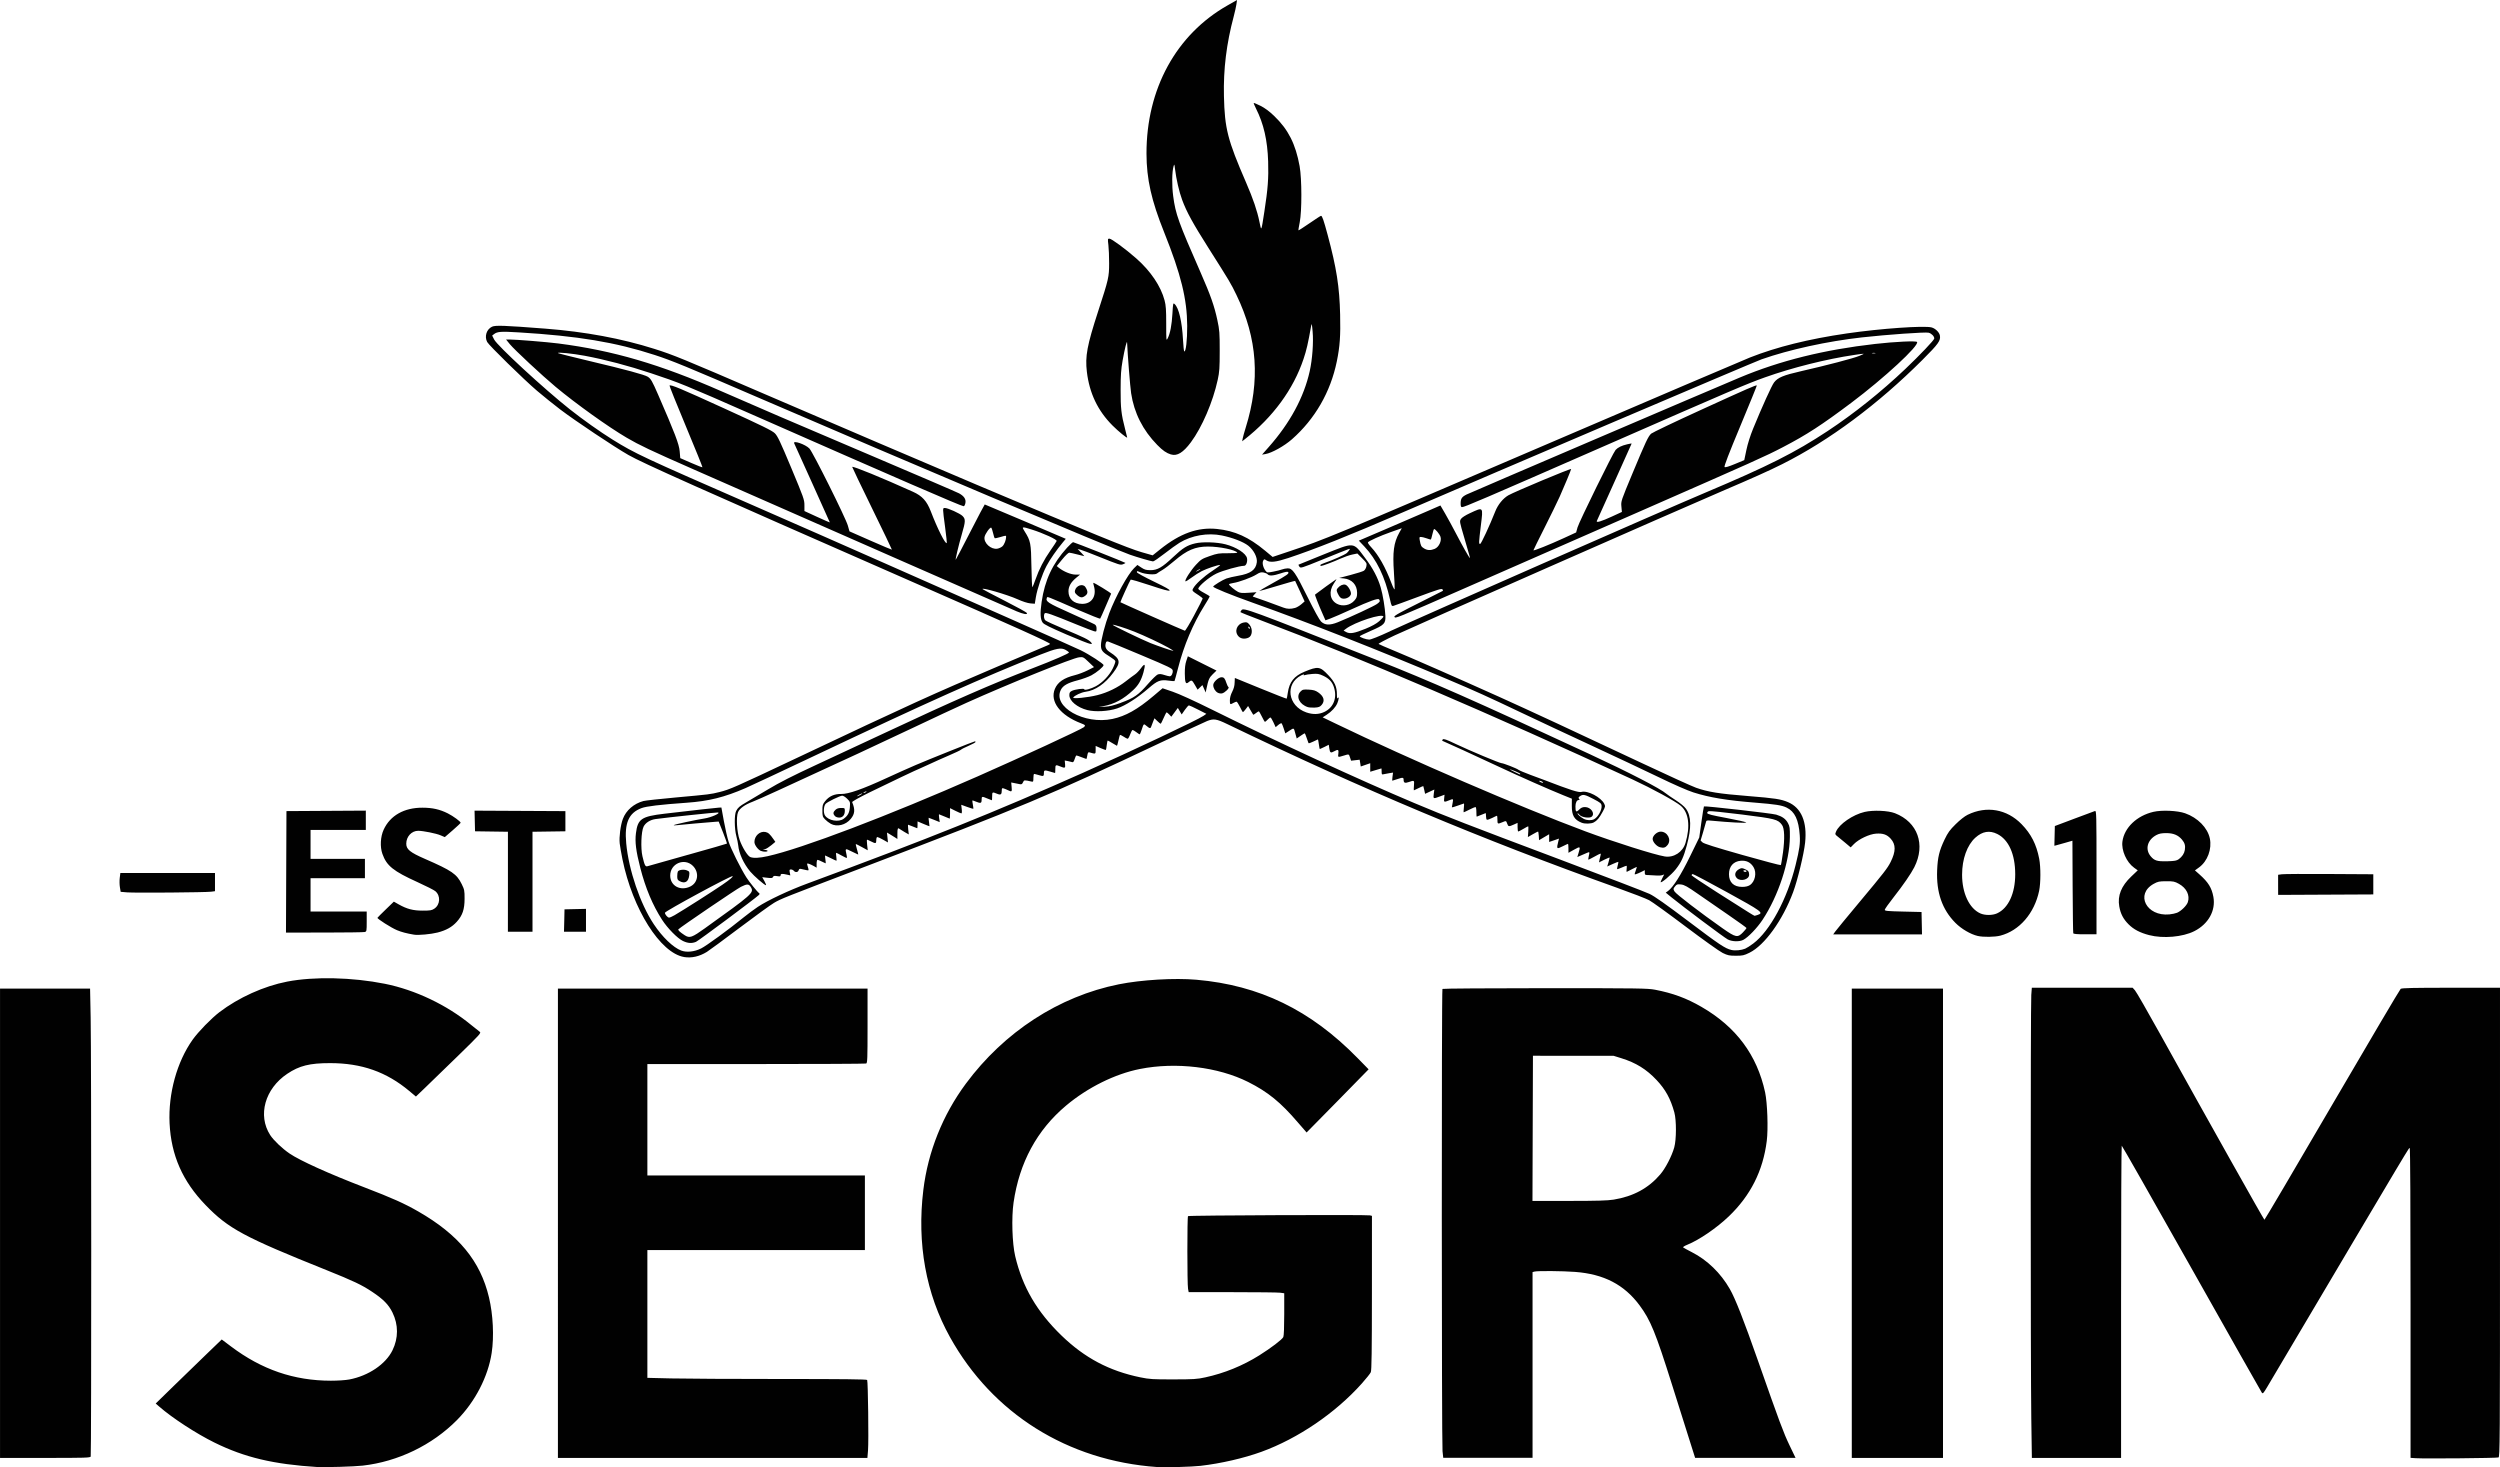 <?xml version="1.0" encoding="UTF-8" standalone="no"?>
<svg
   xmlns:dc="http://purl.org/dc/elements/1.1/"
   xmlns:cc="http://creativecommons.org/ns#"
   xmlns:rdf="http://www.w3.org/1999/02/22-rdf-syntax-ns#"
   xmlns:svg="http://www.w3.org/2000/svg"
   xmlns="http://www.w3.org/2000/svg"
   id="svg8"
   version="1.1"
   viewBox="0 0 95 55.755"
   height="55.755mm"
   width="95mm">
  <defs
     id="defs2" />
  <g
     transform="translate(-58.718,-77.463)"
     id="layer1">
    <path
       id="path4529"
       d="m 70.785,133.211 c -1.682,-0.106 -2.764,-0.363 -3.917,-0.93 -0.691,-0.34 -1.603,-0.934 -2.1,-1.368 l -0.133,-0.116 0.683,-0.667 c 0.376,-0.367 0.94,-0.914 1.255,-1.217 l 0.571,-0.55 0.352,0.265 c 1.17,0.881 2.392,1.3 3.794,1.302 0.258,3.3e-4 0.563,-0.02 0.703,-0.047 0.728,-0.139 1.381,-0.581 1.639,-1.108 0.228,-0.466 0.228,-0.971 -2.67e-4,-1.437 -0.147,-0.3 -0.347,-0.504 -0.775,-0.788 -0.393,-0.262 -0.71,-0.412 -1.723,-0.819 -3.147,-1.262 -3.735,-1.578 -4.601,-2.473 -0.876,-0.904 -1.313,-1.895 -1.371,-3.112 -0.054,-1.127 0.279,-2.335 0.876,-3.174 0.217,-0.305 0.707,-0.808 1.016,-1.045 0.728,-0.556 1.696,-0.993 2.577,-1.163 1.025,-0.198 2.473,-0.165 3.713,0.083 1.151,0.231 2.354,0.804 3.269,1.557 0.14,0.116 0.288,0.233 0.328,0.261 0.071,0.049 0.052,0.071 -0.833,0.934 -0.499,0.486 -1.059,1.03 -1.246,1.208 l -0.339,0.325 -0.251,-0.21 c -0.868,-0.727 -1.813,-1.06 -3.009,-1.06 -0.777,-3.4e-4 -1.169,0.097 -1.63,0.406 -0.848,0.567 -1.13,1.577 -0.649,2.326 0.128,0.199 0.458,0.514 0.74,0.705 0.4,0.272 1.496,0.767 2.837,1.282 1.07,0.411 1.52,0.613 2.05,0.917 1.535,0.882 2.361,1.885 2.688,3.265 0.157,0.659 0.197,1.487 0.103,2.11 -0.136,0.9 -0.628,1.854 -1.32,2.553 -0.94,0.951 -2.24,1.579 -3.581,1.731 -0.327,0.037 -1.423,0.07 -1.717,0.051 z m 31.9,-5.3e-4 c -3.396,-0.24 -6.251,-2.031 -7.866,-4.934 -0.916,-1.646 -1.262,-3.561 -1.014,-5.596 0.177,-1.453 0.736,-2.85 1.615,-4.037 1.457,-1.968 3.54,-3.321 5.815,-3.777 0.86,-0.172 2.113,-0.246 2.95,-0.173 2.394,0.209 4.33,1.149 6.112,2.967 l 0.428,0.437 -1.175,1.2 c -0.646,0.66 -1.178,1.2 -1.181,1.2 -0.003,0 -0.15,-0.169 -0.326,-0.375 -0.658,-0.77 -1.143,-1.166 -1.895,-1.544 -1.142,-0.573 -2.742,-0.766 -4.113,-0.494 -0.947,0.187 -1.988,0.704 -2.806,1.391 -1.107,0.93 -1.776,2.166 -1.996,3.689 -0.082,0.567 -0.052,1.551 0.063,2.035 0.277,1.172 0.824,2.109 1.761,3.016 0.877,0.848 1.811,1.344 2.995,1.587 0.346,0.071 0.467,0.079 1.25,0.078 0.776,-7.4e-4 0.903,-0.009 1.217,-0.077 0.723,-0.157 1.425,-0.443 2.051,-0.836 0.448,-0.281 0.871,-0.603 0.914,-0.696 0.022,-0.047 0.035,-0.384 0.035,-0.87 v -0.794 l -0.155,-0.021 c -0.085,-0.012 -0.902,-0.021 -1.815,-0.021 h -1.661 l -0.024,-0.125 c -0.034,-0.177 -0.035,-2.73 -0.001,-2.764 0.031,-0.031 6.794,-0.059 6.914,-0.029 l 0.075,0.019 -10e-4,2.924 c -0.001,2.205 -0.011,2.947 -0.042,3.016 -0.022,0.051 -0.175,0.243 -0.34,0.428 -1.004,1.124 -2.424,2.091 -3.817,2.598 -0.665,0.242 -1.546,0.445 -2.317,0.533 -0.33,0.038 -1.361,0.067 -1.65,0.046 z m 47.842,-0.335 -0.208,-0.014 v -5.882 c 0,-3.599 -0.012,-5.882 -0.031,-5.882 -0.047,0 0.375,-0.707 -5.412,9.064 -0.146,0.246 -0.171,0.274 -0.208,0.224 -0.023,-0.031 -1.224,-2.156 -2.67,-4.721 -1.446,-2.566 -2.64,-4.665 -2.654,-4.666 -0.014,-4.9e-4 -0.025,2.669 -0.025,5.932 v 5.933 h -1.695 -1.695 l -0.022,-1.505 c -0.028,-1.931 -0.029,-15.723 -3.3e-4,-16.086 l 0.021,-0.275 h 1.915 1.915 l 0.088,0.097 c 0.049,0.053 0.474,0.792 0.946,1.642 1.863,3.356 3.953,7.078 3.975,7.078 0.013,0 1.171,-1.965 2.573,-4.367 1.403,-2.402 2.574,-4.385 2.604,-4.408 0.041,-0.032 0.476,-0.042 1.914,-0.042 h 1.86 v 8.913 c 0,8.458 -0.003,8.914 -0.058,8.936 -0.066,0.026 -2.813,0.051 -3.133,0.029 z M 58.719,123.948 v -8.917 h 1.711 1.711 l 0.022,1.105 c 0.028,1.386 0.029,16.604 0.002,16.675 -0.018,0.047 -0.202,0.053 -1.733,0.053 h -1.713 z m 21.2,0 v -8.917 h 5.883 5.883 v 1.413 c 0,1.258 -0.006,1.415 -0.053,1.433 -0.029,0.011 -1.911,0.02 -4.183,0.02 h -4.131 v 2.117 2.117 h 4.133 4.133 v 1.417 1.417 h -4.133 -4.133 v 2.428 2.428 l 0.905,0.022 c 0.498,0.012 2.372,0.022 4.165,0.022 2.349,0 3.266,0.01 3.282,0.037 0.033,0.054 0.061,2.329 0.033,2.671 l -0.024,0.292 h -5.88 -5.88 z m 33.615,8.658 c -0.034,-0.361 -0.038,-17.53 -0.003,-17.564 0.015,-0.015 1.77,-0.028 3.9,-0.028 3.574,0 3.896,0.005 4.18,0.059 0.674,0.13 1.19,0.32 1.766,0.653 1.312,0.758 2.109,1.828 2.415,3.245 0.087,0.405 0.121,1.387 0.063,1.849 -0.142,1.133 -0.615,2.072 -1.442,2.865 -0.46,0.441 -1.125,0.896 -1.578,1.079 -0.102,0.041 -0.173,0.087 -0.158,0.101 0.015,0.014 0.165,0.096 0.333,0.182 0.584,0.297 1.094,0.792 1.441,1.398 0.209,0.366 0.523,1.165 1.068,2.718 0.833,2.374 0.97,2.74 1.202,3.225 l 0.228,0.475 h -1.908 -1.908 l -0.203,-0.642 c -0.112,-0.353 -0.416,-1.315 -0.675,-2.139 -0.627,-1.991 -0.818,-2.457 -1.234,-3.017 -0.584,-0.786 -1.356,-1.186 -2.446,-1.269 -0.48,-0.037 -1.426,-0.044 -1.545,-0.013 l -0.075,0.02 v 3.529 3.529 h -1.697 -1.697 z m 6.502,-9.557 c 0.748,-0.122 1.324,-0.434 1.773,-0.96 0.198,-0.232 0.439,-0.697 0.53,-1.024 0.084,-0.3 0.086,-1.03 0.004,-1.329 -0.143,-0.52 -0.335,-0.871 -0.674,-1.231 -0.386,-0.411 -0.786,-0.658 -1.34,-0.83 l -0.293,-0.091 -1.533,-0.001 -1.533,-10e-4 -0.009,2.758 -0.009,2.758 h 1.392 c 1.063,0 1.463,-0.012 1.692,-0.049 z m 9.05,0.899 v -8.917 h 1.733 1.733 v 8.917 8.917 h -1.733 -1.733 z M 84.716,113.83 c -0.904,-0.147 -1.959,-1.82 -2.345,-3.716 -0.045,-0.22 -0.091,-0.49 -0.104,-0.6 -0.027,-0.243 0.031,-0.696 0.121,-0.934 0.121,-0.324 0.416,-0.58 0.781,-0.678 0.073,-0.02 0.635,-0.081 1.249,-0.137 1.277,-0.116 1.293,-0.118 1.644,-0.205 0.395,-0.099 0.566,-0.174 2.939,-1.296 4.316,-2.041 5.117,-2.406 7.667,-3.491 0.972,-0.413 1.808,-0.768 1.858,-0.787 0.05,-0.02 0.092,-0.045 0.092,-0.056 0,-0.048 -1.215,-0.595 -5.25,-2.365 -8.14,-3.571 -10.226,-4.503 -10.767,-4.811 -0.542,-0.309 -2.028,-1.301 -2.596,-1.733 -0.254,-0.194 -0.652,-0.513 -0.883,-0.711 -0.501,-0.428 -1.824,-1.723 -1.891,-1.851 -0.11,-0.212 -0.025,-0.482 0.184,-0.581 0.126,-0.06 0.465,-0.048 2.036,0.074 1.504,0.117 2.886,0.373 4.133,0.768 0.724,0.229 1.062,0.367 4.2,1.721 2.211,0.954 6.455,2.769 8.067,3.45 4.394,1.857 5.758,2.415 6.243,2.553 l 0.426,0.122 0.282,-0.226 c 0.764,-0.611 1.435,-0.851 2.165,-0.776 0.674,0.07 1.204,0.309 1.82,0.821 l 0.291,0.242 0.628,-0.211 c 1.404,-0.472 1.376,-0.461 9.86,-4.101 3.96,-1.699 7.402,-3.169 7.65,-3.267 1.019,-0.402 2.228,-0.703 3.684,-0.915 1.276,-0.186 2.949,-0.304 3.222,-0.227 0.142,0.04 0.29,0.184 0.312,0.305 0.036,0.193 -0.054,0.32 -0.658,0.923 -1.692,1.691 -3.546,3.07 -5.333,3.966 -0.495,0.248 -1.114,0.526 -2.295,1.031 -1.584,0.677 -11.752,5.157 -12.426,5.474 -0.354,0.167 -0.631,0.314 -0.617,0.328 0.015,0.014 0.281,0.13 0.593,0.258 0.574,0.235 2.424,1.047 3.992,1.753 1.049,0.472 3.053,1.402 5.418,2.516 0.977,0.46 1.904,0.882 2.06,0.937 0.458,0.162 0.865,0.227 1.98,0.316 1.021,0.082 1.242,0.116 1.514,0.231 0.506,0.214 0.733,0.751 0.651,1.537 -0.045,0.43 -0.287,1.431 -0.456,1.884 -0.398,1.069 -1.083,2.019 -1.659,2.302 -0.21,0.103 -0.26,0.114 -0.517,0.114 -0.251,-3.7e-4 -0.309,-0.013 -0.501,-0.106 -0.121,-0.059 -0.745,-0.504 -1.405,-1.001 -0.653,-0.493 -1.278,-0.944 -1.389,-1.003 -0.111,-0.059 -0.656,-0.27 -1.212,-0.469 -5.19,-1.859 -9.619,-3.718 -14.819,-6.223 -0.414,-0.2 -0.518,-0.215 -0.766,-0.117 -0.088,0.035 -0.895,0.411 -1.793,0.836 -4.257,2.014 -5.188,2.405 -11.167,4.684 -3.155,1.202 -3.236,1.235 -3.5,1.391 -0.128,0.076 -0.72,0.504 -1.314,0.952 -0.595,0.448 -1.151,0.858 -1.236,0.91 -0.285,0.175 -0.581,0.242 -0.868,0.195 z m 0.639,-0.323 c 0.206,-0.102 1.047,-0.716 1.63,-1.19 0.156,-0.127 0.396,-0.304 0.533,-0.395 0.382,-0.251 1.181,-0.627 1.883,-0.886 4.605,-1.702 7.123,-2.714 10.498,-4.219 1.863,-0.831 4.346,-2.005 4.555,-2.154 l 0.106,-0.075 -0.313,-0.159 c -0.172,-0.088 -0.329,-0.16 -0.349,-0.161 -0.02,-9.3e-4 -0.09,0.076 -0.156,0.171 l -0.12,0.173 -0.073,-0.124 -0.073,-0.124 -0.124,0.167 -0.124,0.167 -0.078,-0.083 c -0.043,-0.045 -0.088,-0.083 -0.1,-0.083 -0.012,0 -0.064,0.098 -0.115,0.217 -0.051,0.119 -0.101,0.217 -0.112,0.217 -0.011,0 -0.068,-0.047 -0.127,-0.104 l -0.108,-0.104 -0.048,0.116 c -0.027,0.064 -0.059,0.148 -0.071,0.188 -0.029,0.093 -0.058,0.091 -0.18,-0.012 -0.112,-0.095 -0.108,-0.098 -0.187,0.143 -0.031,0.096 -0.066,0.175 -0.076,0.175 -0.011,0 -0.068,-0.037 -0.128,-0.083 -0.06,-0.046 -0.124,-0.083 -0.141,-0.083 -0.018,0 -0.059,0.075 -0.092,0.167 -0.033,0.092 -0.076,0.167 -0.096,0.167 -0.02,0 -0.091,-0.037 -0.158,-0.083 -0.067,-0.046 -0.129,-0.072 -0.137,-0.058 -0.008,0.014 -0.034,0.111 -0.057,0.217 -0.023,0.105 -0.047,0.192 -0.053,0.192 -0.006,0 -0.084,-0.045 -0.173,-0.1 -0.089,-0.055 -0.17,-0.1 -0.179,-0.1 -0.009,0 -0.026,0.077 -0.037,0.171 -0.011,0.094 -0.026,0.177 -0.034,0.185 -0.007,0.007 -0.098,-0.024 -0.201,-0.069 l -0.187,-0.083 v 0.152 c 0,0.164 0.003,0.163 -0.239,0.092 -0.043,-0.013 -0.06,0.014 -0.078,0.118 -0.013,0.074 -0.028,0.135 -0.035,0.135 -0.007,0 -0.089,-0.03 -0.182,-0.067 -0.093,-0.037 -0.181,-0.067 -0.196,-0.067 -0.015,0 -0.045,0.061 -0.068,0.136 -0.028,0.092 -0.056,0.13 -0.086,0.119 -0.025,-0.01 -0.101,-0.028 -0.168,-0.041 l -0.123,-0.023 0.013,0.138 c 0.015,0.155 -0.003,0.163 -0.183,0.088 -0.174,-0.073 -0.188,-0.065 -0.188,0.1 0,0.083 -0.004,0.15 -0.008,0.15 -0.005,-2e-4 -0.082,-0.023 -0.172,-0.05 -0.228,-0.069 -0.253,-0.065 -0.253,0.045 0,0.131 -0.016,0.138 -0.19,0.085 -0.085,-0.025 -0.166,-0.046 -0.182,-0.046 -0.015,0 -0.028,0.069 -0.028,0.154 0,0.142 -0.006,0.152 -0.075,0.136 -0.275,-0.063 -0.278,-0.063 -0.32,0.029 -0.033,0.073 -0.056,0.085 -0.131,0.069 -0.05,-0.011 -0.142,-0.029 -0.204,-0.041 l -0.113,-0.022 0.016,0.171 c 0.018,0.184 0.005,0.196 -0.134,0.125 -0.05,-0.025 -0.124,-0.056 -0.165,-0.069 -0.065,-0.02 -0.075,-0.011 -0.075,0.071 -9e-4,0.163 -0.039,0.19 -0.182,0.13 -0.177,-0.074 -0.184,-0.07 -0.184,0.098 0,0.083 -0.006,0.15 -0.014,0.15 -0.008,0 -0.084,-0.03 -0.169,-0.067 -0.206,-0.088 -0.217,-0.086 -0.217,0.05 0,0.134 -0.036,0.144 -0.223,0.066 -0.066,-0.028 -0.125,-0.046 -0.129,-0.042 -0.005,0.005 0.004,0.076 0.019,0.159 0.015,0.083 0.023,0.154 0.018,0.159 -0.005,0.005 -0.111,-0.027 -0.235,-0.072 l -0.225,-0.082 0.019,0.164 c 0.012,0.098 0.006,0.164 -0.013,0.164 -0.018,0 -0.122,-0.045 -0.232,-0.1 l -0.199,-0.1 v 0.2 c 0,0.11 -0.006,0.2 -0.013,0.2 -0.007,0 -0.097,-0.037 -0.201,-0.083 -0.104,-0.046 -0.195,-0.083 -0.204,-0.083 -0.008,0 -0.006,0.067 0.005,0.149 l 0.021,0.149 -0.204,-0.083 c -0.112,-0.046 -0.209,-0.083 -0.216,-0.083 -0.007,0 -0.001,0.071 0.012,0.158 0.013,0.087 0.022,0.161 0.019,0.164 -0.003,0.003 -0.106,-0.036 -0.23,-0.089 l -0.224,-0.095 v 0.13 c 0,0.072 -0.006,0.13 -0.014,0.13 -0.008,0 -0.084,-0.03 -0.169,-0.067 -0.086,-0.037 -0.164,-0.067 -0.174,-0.067 -0.01,0 -0.009,0.083 0.003,0.185 l 0.022,0.185 -0.159,-0.09 c -0.087,-0.05 -0.173,-0.103 -0.19,-0.118 -0.067,-0.059 -0.085,-0.021 -0.085,0.176 v 0.204 l -0.089,-0.058 c -0.049,-0.032 -0.138,-0.087 -0.198,-0.122 l -0.109,-0.064 0.019,0.188 0.019,0.188 -0.183,-0.103 c -0.1,-0.057 -0.2,-0.103 -0.222,-0.103 -0.022,0 -0.039,0.05 -0.039,0.117 0,0.135 -0.022,0.141 -0.2,0.05 -0.072,-0.037 -0.14,-0.067 -0.15,-0.067 -0.011,0 -0.009,0.091 0.003,0.202 l 0.023,0.202 -0.216,-0.119 c -0.119,-0.065 -0.224,-0.119 -0.235,-0.119 -0.011,0 0.008,0.09 0.041,0.2 0.033,0.11 0.054,0.2 0.046,0.2 -0.008,0 -0.119,-0.053 -0.247,-0.117 -0.247,-0.125 -0.252,-0.122 -0.2,0.1 0.017,0.073 0.025,0.138 0.017,0.146 -0.007,0.007 -0.096,-0.034 -0.198,-0.091 -0.101,-0.057 -0.194,-0.104 -0.205,-0.104 -0.012,0 -0.011,0.068 0.002,0.15 0.012,0.083 0.014,0.15 0.003,0.15 -0.011,0 -0.109,-0.045 -0.218,-0.1 -0.109,-0.055 -0.204,-0.1 -0.21,-0.1 -0.007,0 -0.002,0.068 0.01,0.15 0.013,0.083 0.017,0.15 0.01,0.15 -0.007,0 -0.072,-0.03 -0.143,-0.067 -0.072,-0.037 -0.146,-0.067 -0.165,-0.067 -0.019,0 -0.035,0.067 -0.035,0.149 v 0.149 l -0.108,-0.062 c -0.06,-0.034 -0.144,-0.073 -0.187,-0.086 -0.07,-0.021 -0.076,-0.015 -0.056,0.055 0.063,0.218 0.066,0.206 -0.042,0.185 -0.055,-0.011 -0.138,-0.029 -0.184,-0.041 -0.066,-0.017 -0.089,-0.006 -0.106,0.048 -0.026,0.081 -0.125,0.091 -0.184,0.019 -0.023,-0.028 -0.071,-0.05 -0.108,-0.05 -0.057,0 -0.063,0.015 -0.045,0.113 l 0.021,0.113 -0.126,-0.029 c -0.185,-0.043 -0.243,-0.037 -0.243,0.023 0,0.045 -0.024,0.051 -0.134,0.033 -0.106,-0.017 -0.139,-0.01 -0.155,0.032 -0.017,0.044 -0.054,0.049 -0.215,0.031 l -0.195,-0.023 0.086,0.153 c 0.047,0.084 0.072,0.153 0.056,0.153 -0.053,0 -0.456,-0.351 -0.597,-0.519 -0.251,-0.301 -0.427,-0.685 -0.457,-0.998 -0.007,-0.073 -0.039,-0.231 -0.071,-0.35 -0.075,-0.278 -0.08,-0.814 -0.008,-0.953 0.065,-0.127 0.132,-0.185 0.366,-0.32 0.106,-0.061 0.477,-0.281 0.825,-0.49 0.47,-0.282 0.952,-0.526 1.874,-0.954 0.683,-0.316 1.834,-0.853 2.558,-1.192 2.651,-1.243 4.107,-1.88 5.633,-2.465 0.821,-0.315 1.403,-0.568 1.391,-0.604 -0.006,-0.018 -0.063,-0.062 -0.126,-0.097 -0.174,-0.096 -0.348,-0.063 -0.965,0.181 -2.166,0.858 -4.269,1.8 -8.633,3.868 -1.219,0.578 -2.375,1.119 -2.568,1.203 -0.799,0.347 -1.392,0.495 -2.232,0.555 -1.024,0.073 -1.529,0.133 -1.72,0.205 -0.486,0.182 -0.652,0.566 -0.58,1.337 0.095,1.02 0.531,2.297 1.047,3.073 0.327,0.492 0.738,0.887 1.044,1.003 0.202,0.077 0.496,0.047 0.744,-0.076 z m -0.687,-0.288 c -0.205,-0.097 -0.582,-0.48 -0.791,-0.804 -0.359,-0.557 -0.63,-1.202 -0.827,-1.97 -0.166,-0.646 -0.209,-0.989 -0.166,-1.323 0.068,-0.54 0.208,-0.635 1.084,-0.738 1.152,-0.135 1.976,-0.228 2.065,-0.231 l 0.098,-0.004 0.094,0.517 c 0.052,0.284 0.133,0.637 0.18,0.783 0.086,0.266 0.452,1.003 0.672,1.35 0.111,0.176 0.42,0.558 0.491,0.607 0.022,0.015 0.016,0.04 -0.016,0.07 -0.172,0.158 -2.294,1.738 -2.385,1.776 -0.161,0.067 -0.307,0.058 -0.498,-0.032 z m 0.856,-0.496 c 1.781,-1.275 1.85,-1.337 1.732,-1.541 -0.079,-0.136 -0.143,-0.14 -0.382,-0.02 -0.168,0.084 -2.284,1.521 -2.377,1.614 -0.028,0.028 0.058,0.108 0.238,0.225 0.19,0.122 0.271,0.094 0.789,-0.277 z m -1.176,-0.48 c 0.378,-0.222 1.451,-0.906 1.828,-1.165 0.285,-0.196 0.405,-0.297 0.381,-0.321 -0.039,-0.039 -2.572,1.331 -2.572,1.391 0,0.064 0.103,0.184 0.157,0.184 0.029,0 0.122,-0.04 0.205,-0.089 z m 0.61,-1.098 c 0.291,-0.147 0.336,-0.533 0.091,-0.778 -0.32,-0.32 -0.863,-0.09 -0.863,0.366 0,0.396 0.392,0.605 0.772,0.413 z m -0.414,-0.199 c -0.078,-0.042 -0.092,-0.071 -0.091,-0.19 2.66e-4,-0.077 0.012,-0.157 0.025,-0.178 0.043,-0.065 0.234,-0.088 0.344,-0.04 0.096,0.042 0.102,0.053 0.087,0.187 -0.027,0.247 -0.165,0.33 -0.365,0.221 z m 0.32,-1.001 c 0.804,-0.225 1.469,-0.416 1.477,-0.425 0.008,-0.008 -0.059,-0.2 -0.149,-0.427 l -0.164,-0.411 -0.129,0.009 c -0.262,0.018 -1.268,0.108 -1.429,0.127 -0.092,0.011 -0.158,0.011 -0.147,-9.5e-4 0.025,-0.026 0.825,-0.199 1.161,-0.251 0.266,-0.041 0.643,-0.21 0.511,-0.229 -0.058,-0.008 -1.888,0.185 -2.364,0.25 -0.207,0.028 -0.385,0.141 -0.458,0.291 -0.089,0.182 -0.113,0.82 -0.043,1.12 0.084,0.357 0.111,0.408 0.198,0.38 0.041,-0.013 0.733,-0.208 1.537,-0.434 z m 40.173,3.567 c 0.057,-0.024 0.194,-0.111 0.305,-0.195 0.635,-0.477 1.291,-1.695 1.609,-2.985 0.15,-0.609 0.179,-0.816 0.157,-1.13 -0.04,-0.587 -0.189,-0.901 -0.498,-1.05 -0.186,-0.09 -0.412,-0.125 -1.192,-0.188 -1.083,-0.086 -1.74,-0.195 -2.35,-0.389 -0.223,-0.071 -0.744,-0.299 -1.333,-0.585 -0.532,-0.257 -1.672,-0.794 -2.533,-1.193 -0.862,-0.399 -2.062,-0.961 -2.667,-1.249 -1.276,-0.608 -1.753,-0.824 -2.783,-1.26 -2.69,-1.138 -5.236,-2.139 -7.432,-2.922 -0.84,-0.299 -1.501,-0.569 -1.501,-0.612 0,-0.036 0.364,-0.259 0.5,-0.307 0.082,-0.029 0.284,-0.076 0.449,-0.104 0.475,-0.082 0.67,-0.223 0.709,-0.513 0.025,-0.19 -0.117,-0.466 -0.326,-0.631 -0.185,-0.146 -0.598,-0.306 -1.003,-0.388 -0.537,-0.109 -1.145,-0.004 -1.608,0.277 -0.108,0.066 -0.366,0.252 -0.574,0.414 -0.207,0.162 -0.402,0.295 -0.433,0.295 -0.058,0 -0.616,-0.162 -0.88,-0.256 -0.77,-0.273 -8.472,-3.53 -14.117,-5.968 -2.716,-1.173 -3.283,-1.407 -3.935,-1.619 -1.497,-0.487 -2.921,-0.724 -5.17,-0.86 -0.674,-0.041 -0.814,-0.031 -0.936,0.063 l -0.075,0.058 0.075,0.149 c 0.12,0.238 1.899,1.879 2.87,2.648 0.499,0.395 1.157,0.862 1.631,1.156 0.858,0.533 1.129,0.66 5.407,2.529 1.375,0.601 3.558,1.56 4.85,2.133 1.292,0.572 3.453,1.528 4.8,2.123 1.347,0.596 2.578,1.145 2.733,1.221 0.326,0.159 0.867,0.51 0.867,0.564 0,0.062 -0.26,0.28 -0.464,0.389 -0.107,0.057 -0.343,0.142 -0.524,0.189 -0.369,0.095 -0.551,0.197 -0.632,0.355 -0.335,0.647 0.885,1.339 1.958,1.112 0.5,-0.106 0.951,-0.359 1.558,-0.873 l 0.346,-0.293 0.387,0.132 c 0.237,0.081 0.826,0.349 1.52,0.694 2.43,1.205 5.579,2.659 7.667,3.539 1.176,0.496 2.068,0.842 5.5,2.132 1.742,0.655 3.287,1.248 3.433,1.318 0.189,0.09 0.618,0.393 1.467,1.033 1.192,0.9 1.401,1.04 1.642,1.097 0.144,0.034 0.378,0.012 0.527,-0.05 z m -0.668,-0.353 c -0.135,-0.071 -1.707,-1.247 -2.126,-1.59 l -0.226,-0.185 0.089,-0.065 c 0.193,-0.141 0.485,-0.601 0.833,-1.313 l 0.351,-0.718 0.081,-0.583 c 0.045,-0.321 0.088,-0.59 0.097,-0.598 0.027,-0.027 2.585,0.264 2.746,0.312 0.232,0.07 0.361,0.163 0.446,0.321 0.068,0.127 0.076,0.187 0.073,0.526 -0.008,0.937 -0.439,2.245 -1.038,3.15 -0.206,0.311 -0.547,0.666 -0.732,0.762 -0.15,0.077 -0.428,0.069 -0.593,-0.018 z m 0.582,-0.267 c 0.074,-0.077 0.135,-0.151 0.135,-0.164 0,-0.013 -0.304,-0.232 -0.675,-0.487 -0.371,-0.255 -0.897,-0.618 -1.168,-0.807 -0.409,-0.285 -0.519,-0.347 -0.647,-0.361 -0.139,-0.016 -0.162,-0.008 -0.228,0.075 -0.07,0.088 -0.071,0.097 -0.019,0.19 0.053,0.096 0.992,0.815 1.833,1.405 0.499,0.349 0.565,0.362 0.77,0.149 z m 0.565,-0.664 c 0.227,-0.079 0.159,-0.13 -1.18,-0.866 -0.696,-0.383 -1.28,-0.692 -1.298,-0.686 -0.018,0.006 -0.037,0.025 -0.042,0.042 -0.006,0.017 0.421,0.305 0.948,0.639 0.527,0.334 1.063,0.674 1.192,0.756 0.128,0.081 0.242,0.149 0.253,0.15 0.011,0.001 0.068,-0.015 0.127,-0.035 z m -0.311,-1.126 c 0.206,-0.125 0.279,-0.474 0.146,-0.69 -0.111,-0.179 -0.269,-0.258 -0.484,-0.24 -0.28,0.023 -0.448,0.214 -0.448,0.51 0,0.309 0.18,0.483 0.5,0.483 0.121,0 0.218,-0.021 0.286,-0.063 z m -0.486,-0.27 c -0.111,-0.111 -0.071,-0.262 0.093,-0.347 0.079,-0.041 0.107,-0.041 0.206,0.001 0.135,0.057 0.166,0.097 0.167,0.219 10e-4,0.18 -0.324,0.269 -0.466,0.127 z m 0.367,-0.267 c 0,-0.018 -0.031,-0.033 -0.069,-0.033 -0.038,0 -0.059,0.015 -0.048,0.033 0.011,0.018 0.042,0.033 0.069,0.033 0.026,0 0.048,-0.015 0.048,-0.033 z m 1.383,-0.685 c 0.074,-0.551 0.061,-0.94 -0.036,-1.071 -0.155,-0.21 -0.249,-0.234 -1.519,-0.394 -0.648,-0.082 -1.213,-0.139 -1.255,-0.128 -0.046,0.012 -0.072,0.041 -0.066,0.073 0.008,0.041 0.171,0.083 0.741,0.189 0.402,0.075 0.736,0.151 0.742,0.169 0.01,0.03 -0.646,-0.004 -1.311,-0.068 -0.202,-0.019 -0.205,-0.019 -0.226,0.073 -0.012,0.051 -0.061,0.224 -0.11,0.386 l -0.088,0.293 0.069,0.069 c 0.05,0.05 0.479,0.185 1.514,0.479 0.795,0.225 1.454,0.399 1.465,0.387 0.011,-0.012 0.047,-0.218 0.079,-0.457 z m -4.649,1.104 c 0,-0.012 0.031,-0.083 0.069,-0.157 l 0.069,-0.135 -0.077,0.027 c -0.042,0.015 -0.137,0.021 -0.211,0.014 -0.073,-0.007 -0.205,-0.015 -0.292,-0.016 -0.15,-0.002 -0.158,-0.007 -0.158,-0.095 v -0.093 l -0.125,0.063 c -0.069,0.035 -0.158,0.073 -0.199,0.086 -0.074,0.023 -0.074,0.022 -0.025,-0.117 0.027,-0.077 0.049,-0.145 0.049,-0.153 0,-0.007 -0.079,0.028 -0.175,0.079 -0.096,0.051 -0.189,0.098 -0.205,0.105 -0.017,0.007 -0.021,-0.041 -0.01,-0.108 0.011,-0.067 0.008,-0.121 -0.007,-0.121 -0.015,0 -0.098,0.031 -0.184,0.07 -0.086,0.038 -0.163,0.064 -0.17,0.057 -0.007,-0.007 0.003,-0.07 0.022,-0.139 0.019,-0.069 0.03,-0.131 0.024,-0.137 -0.006,-0.006 -0.103,0.032 -0.217,0.083 l -0.206,0.094 0.047,-0.155 c 0.026,-0.085 0.047,-0.167 0.047,-0.181 3.3e-4,-0.014 -0.091,0.021 -0.203,0.077 l -0.203,0.103 0.022,-0.11 c 0.012,-0.061 0.03,-0.137 0.039,-0.169 0.022,-0.078 0.013,-0.076 -0.231,0.058 -0.117,0.064 -0.221,0.117 -0.231,0.117 -0.01,0 -0.006,-0.056 0.01,-0.125 0.042,-0.18 0.042,-0.181 -0.086,-0.125 -0.064,0.028 -0.168,0.073 -0.232,0.1 l -0.115,0.05 0.048,-0.158 c 0.076,-0.25 0.068,-0.256 -0.168,-0.124 l -0.217,0.121 v -0.17 c 0,-0.093 -0.008,-0.17 -0.018,-0.17 -0.01,0 -0.092,0.037 -0.182,0.083 -0.255,0.129 -0.261,0.123 -0.181,-0.196 l 0.022,-0.087 -0.187,0.064 -0.187,0.064 v -0.147 -0.147 l -0.192,0.113 -0.192,0.113 -0.01,-0.164 c -0.006,-0.09 -0.019,-0.164 -0.029,-0.164 -0.011,0 -0.102,0.047 -0.203,0.105 l -0.183,0.105 0.015,-0.205 c 0.008,-0.113 0.006,-0.205 -0.004,-0.204 -0.01,3e-4 -0.094,0.045 -0.185,0.099 -0.092,0.054 -0.178,0.099 -0.192,0.099 -0.014,3e-4 -0.025,-0.074 -0.025,-0.164 v -0.165 l -0.142,0.064 c -0.189,0.086 -0.213,0.083 -0.253,-0.034 -0.041,-0.116 -0.037,-0.115 -0.193,-0.05 -0.17,0.071 -0.178,0.067 -0.178,-0.1 0,-0.083 -0.008,-0.15 -0.018,-0.15 -0.01,0 -0.093,0.038 -0.185,0.085 -0.092,0.046 -0.181,0.076 -0.199,0.065 -0.018,-0.011 -0.032,-0.071 -0.032,-0.135 0,-0.063 -0.006,-0.115 -0.014,-0.115 -0.008,0 -0.084,0.03 -0.169,0.067 -0.086,0.037 -0.162,0.067 -0.169,0.067 -0.008,0 -0.014,-0.083 -0.014,-0.183 0,-0.103 -0.015,-0.183 -0.034,-0.183 -0.019,0 -0.123,0.045 -0.232,0.1 -0.109,0.055 -0.205,0.1 -0.214,0.1 -0.009,0 -0.007,-0.075 0.004,-0.167 0.011,-0.092 0.012,-0.167 0.002,-0.167 -0.01,0 -0.117,0.037 -0.238,0.083 -0.121,0.046 -0.22,0.072 -0.219,0.058 8e-4,-0.014 0.014,-0.088 0.029,-0.166 0.031,-0.159 0.026,-0.162 -0.142,-0.092 -0.182,0.076 -0.2,0.068 -0.179,-0.083 0.01,-0.073 0.016,-0.133 0.013,-0.133 -0.003,1e-5 -0.084,0.03 -0.181,0.067 -0.249,0.095 -0.253,0.093 -0.228,-0.099 l 0.022,-0.166 -0.176,0.082 -0.176,0.082 -0.03,-0.141 c -0.017,-0.078 -0.034,-0.146 -0.038,-0.152 -0.004,-0.006 -0.084,0.028 -0.177,0.075 -0.093,0.047 -0.174,0.086 -0.181,0.086 -0.007,0 -0.005,-0.083 0.003,-0.183 0.017,-0.204 0.014,-0.206 -0.195,-0.133 -0.151,0.053 -0.197,0.033 -0.198,-0.087 -8.7e-4,-0.09 -0.033,-0.094 -0.225,-0.028 -0.102,0.035 -0.193,0.064 -0.202,0.064 -0.009,0 -0.006,-0.069 0.005,-0.154 l 0.021,-0.154 -0.142,0.022 c -0.078,0.012 -0.175,0.031 -0.217,0.041 -0.067,0.017 -0.075,0.006 -0.075,-0.102 0,-0.066 -0.004,-0.12 -0.008,-0.12 -0.005,1.3e-4 -0.102,0.029 -0.217,0.064 l -0.208,0.063 v -0.162 -0.162 l -0.18,0.062 -0.18,0.062 -0.021,-0.129 -0.021,-0.129 -0.163,0.019 -0.163,0.019 -0.04,-0.121 c -0.046,-0.139 -0.034,-0.135 -0.248,-0.07 -0.219,0.067 -0.216,0.068 -0.195,-0.084 0.02,-0.149 -0.013,-0.166 -0.158,-0.083 -0.132,0.075 -0.161,0.06 -0.185,-0.099 l -0.022,-0.149 -0.162,0.082 c -0.089,0.045 -0.169,0.082 -0.177,0.082 -0.008,0 -0.026,-0.083 -0.038,-0.183 -0.013,-0.101 -0.029,-0.183 -0.037,-0.183 -0.008,0 -0.088,0.037 -0.178,0.083 -0.09,0.046 -0.17,0.072 -0.178,0.058 -0.008,-0.014 -0.04,-0.103 -0.071,-0.2 -0.031,-0.096 -0.065,-0.175 -0.073,-0.175 -0.009,0 -0.081,0.044 -0.16,0.099 l -0.144,0.099 -0.056,-0.201 c -0.063,-0.223 -0.031,-0.218 -0.29,-0.05 l -0.088,0.057 -0.057,-0.177 c -0.032,-0.097 -0.068,-0.189 -0.082,-0.204 -0.013,-0.015 -0.07,0.012 -0.126,0.059 l -0.102,0.086 -0.084,-0.184 c -0.046,-0.101 -0.097,-0.184 -0.114,-0.184 -0.016,0 -0.065,0.037 -0.108,0.083 -0.043,0.046 -0.088,0.083 -0.1,0.083 -0.012,0 -0.064,-0.09 -0.117,-0.2 -0.053,-0.11 -0.106,-0.2 -0.118,-0.2 -0.013,0 -0.063,0.032 -0.112,0.07 -0.049,0.039 -0.094,0.065 -0.1,0.058 -0.006,-0.007 -0.051,-0.084 -0.102,-0.171 l -0.092,-0.159 -0.088,0.116 c -0.048,0.064 -0.097,0.117 -0.107,0.117 -0.01,6.7e-4 -0.062,-0.089 -0.114,-0.199 -0.053,-0.11 -0.112,-0.199 -0.131,-0.199 -0.019,6.5e-4 -0.073,0.023 -0.119,0.049 -0.124,0.071 -0.133,0.064 -0.133,-0.101 0,-0.098 0.031,-0.212 0.089,-0.325 0.06,-0.119 0.09,-0.23 0.092,-0.349 0.002,-0.096 0.005,-0.175 0.008,-0.175 0.003,-10e-5 0.444,0.18 0.98,0.4 0.537,0.22 0.982,0.394 0.989,0.387 0.007,-0.007 0.026,-0.105 0.042,-0.218 0.058,-0.413 0.24,-0.643 0.637,-0.807 0.517,-0.213 0.587,-0.203 0.905,0.134 0.244,0.258 0.325,0.441 0.326,0.735 3.6e-4,0.132 0.01,0.171 0.033,0.136 0.054,-0.084 0.041,0.049 -0.018,0.193 -0.064,0.152 -0.218,0.319 -0.411,0.443 l -0.146,0.094 0.479,0.231 c 2.821,1.362 7.063,3.192 9.496,4.098 1.079,0.402 2.634,0.894 3.024,0.957 0.345,0.056 0.686,-0.166 0.789,-0.514 0.189,-0.637 0.123,-1.154 -0.181,-1.412 -0.203,-0.172 -1.093,-0.658 -1.832,-1 -5.338,-2.47 -10.439,-4.655 -14.075,-6.029 -0.454,-0.171 -0.825,-0.32 -0.825,-0.33 0,-0.01 0.018,-0.044 0.041,-0.074 0.078,-0.104 0.289,-0.026 5.058,1.86 2.161,0.855 3.761,1.561 8.183,3.615 1.501,0.697 2.681,1.307 2.9,1.499 0.037,0.032 0.197,0.143 0.357,0.245 0.171,0.11 0.331,0.243 0.39,0.324 0.205,0.283 0.215,0.717 0.033,1.397 -0.119,0.442 -0.212,0.643 -0.417,0.903 -0.176,0.222 -0.579,0.56 -0.579,0.486 z M 109.037,104.519 c 0.361,-0.168 0.505,-0.546 0.365,-0.958 -0.067,-0.196 -0.187,-0.32 -0.409,-0.422 -0.154,-0.071 -0.215,-0.081 -0.403,-0.066 -0.122,0.009 -0.25,0.029 -0.285,0.043 -0.047,0.019 -0.057,0.015 -0.038,-0.015 0.014,-0.023 -0.032,-0.012 -0.103,0.025 -0.627,0.323 -0.511,1.165 0.195,1.409 0.246,0.085 0.473,0.08 0.678,-0.016 z m -0.621,-0.185 c -0.321,-0.104 -0.464,-0.406 -0.278,-0.592 0.078,-0.078 0.105,-0.084 0.312,-0.073 0.18,0.01 0.254,0.032 0.36,0.105 0.216,0.15 0.264,0.322 0.131,0.476 -0.064,0.074 -0.11,0.092 -0.258,0.101 -0.099,0.006 -0.219,-0.002 -0.267,-0.017 z m 13.381,5.324 c -0.129,-0.034 -0.278,-0.203 -0.278,-0.316 0,-0.125 0.169,-0.278 0.306,-0.277 0.259,0.002 0.418,0.309 0.262,0.507 -0.08,0.102 -0.151,0.123 -0.29,0.086 z m -2.973,-0.93 c -0.285,-0.114 -0.379,-0.276 -0.377,-0.645 l 0.002,-0.27 -0.323,-0.13 c -0.567,-0.229 -1.664,-0.715 -2.507,-1.11 -0.717,-0.337 -1.989,-0.92 -2.083,-0.955 -0.021,-0.008 -0.018,-0.029 0.007,-0.056 0.033,-0.035 0.129,-8.6e-4 0.506,0.178 0.522,0.248 1.655,0.723 1.726,0.723 0.07,0 0.587,0.202 0.644,0.252 0.028,0.024 0.238,0.112 0.467,0.197 0.229,0.084 0.469,0.174 0.533,0.198 0.979,0.377 1.286,0.475 1.394,0.446 0.235,-0.065 0.747,0.204 0.869,0.456 0.043,0.089 0.038,0.11 -0.063,0.298 -0.128,0.237 -0.215,0.341 -0.34,0.406 -0.101,0.053 -0.337,0.059 -0.455,0.011 z m 0.472,-0.136 c 0.146,-0.078 0.298,-0.35 0.283,-0.505 -0.009,-0.096 -0.037,-0.12 -0.31,-0.263 -0.328,-0.172 -0.397,-0.186 -0.511,-0.107 -0.06,0.042 -0.068,0.063 -0.037,0.1 0.031,0.037 0.028,0.047 -0.014,0.047 -0.071,0 -0.122,0.103 -0.122,0.245 0,0.209 0.027,0.233 0.139,0.121 0.075,-0.075 0.13,-0.099 0.225,-0.099 0.223,0 0.394,0.249 0.252,0.367 -0.082,0.068 -0.383,0.024 -0.457,-0.067 -0.034,-0.042 -0.068,-0.069 -0.077,-0.06 -0.023,0.023 0.117,0.147 0.234,0.208 0.119,0.062 0.292,0.068 0.394,0.014 z m -1.978,-1.429 c -0.027,-0.017 -0.071,-0.031 -0.099,-0.03 -0.029,3.9e-4 -0.015,0.02 0.033,0.047 0.089,0.05 0.147,0.035 0.066,-0.016 z m -0.832,-0.294 c 0,-0.027 -0.346,-0.174 -0.395,-0.169 -0.016,0.002 0.335,0.179 0.386,0.195 0.005,10e-4 0.008,-0.01 0.008,-0.026 z m -16.448,-2.423 c -0.382,-0.097 -0.685,-0.347 -0.685,-0.566 0,-0.091 0.019,-0.124 0.092,-0.162 0.118,-0.061 0.475,-0.108 0.475,-0.062 0,0.052 0.256,-0.016 0.443,-0.118 0.252,-0.137 0.501,-0.398 0.637,-0.667 0.066,-0.131 0.111,-0.261 0.1,-0.289 -0.011,-0.028 -0.097,-0.098 -0.191,-0.155 -0.299,-0.181 -0.355,-0.252 -0.355,-0.445 0,-0.202 0.153,-0.79 0.318,-1.223 0.241,-0.633 0.708,-1.48 0.939,-1.704 l 0.128,-0.124 0.149,0.099 c 0.124,0.082 0.183,0.099 0.349,0.099 0.264,-2.3e-4 0.441,-0.102 0.855,-0.492 0.376,-0.354 0.535,-0.453 0.845,-0.526 0.28,-0.066 0.82,-0.049 1.151,0.036 0.414,0.107 0.782,0.346 0.817,0.53 0.025,0.134 -0.033,0.286 -0.109,0.286 -0.179,9.14e-4 -0.816,0.18 -1.06,0.298 -0.272,0.132 -0.683,0.479 -0.683,0.576 0,0.023 0.098,0.092 0.217,0.154 0.119,0.062 0.217,0.124 0.217,0.138 0,0.014 -0.092,0.172 -0.204,0.351 -0.428,0.682 -0.78,1.515 -0.995,2.357 -0.07,0.272 -0.132,0.5 -0.139,0.507 -0.007,0.006 -0.108,-0.002 -0.225,-0.018 -0.313,-0.044 -0.424,-0.001 -0.763,0.293 -0.419,0.363 -0.877,0.657 -1.192,0.763 -0.333,0.112 -0.829,0.14 -1.13,0.064 z m 1.282,-0.281 c 0.493,-0.18 0.659,-0.295 1.014,-0.704 0.16,-0.184 0.33,-0.35 0.378,-0.368 0.065,-0.025 0.13,-0.02 0.246,0.018 0.087,0.028 0.181,0.052 0.209,0.052 0.067,0 0.127,-0.115 0.114,-0.221 -0.01,-0.077 -0.108,-0.126 -1.194,-0.583 -0.651,-0.274 -1.216,-0.507 -1.257,-0.517 -0.059,-0.015 -0.078,-0.001 -0.095,0.068 -0.036,0.143 0.01,0.239 0.16,0.336 0.405,0.263 0.424,0.379 0.127,0.779 -0.312,0.421 -0.687,0.679 -1.054,0.726 -0.159,0.02 -0.42,0.142 -0.467,0.218 -0.037,0.06 0.553,0.001 0.918,-0.091 0.391,-0.099 0.78,-0.29 1.085,-0.531 0.128,-0.101 0.281,-0.215 0.34,-0.253 0.059,-0.038 0.163,-0.146 0.232,-0.241 0.151,-0.208 0.181,-0.157 0.094,0.157 -0.086,0.306 -0.189,0.486 -0.387,0.673 -0.366,0.346 -0.725,0.539 -1.137,0.614 l -0.175,0.032 0.233,-0.011 c 0.171,-0.008 0.336,-0.049 0.617,-0.151 z m 1.8,-2.09 c -0.3,-0.169 -0.918,-0.459 -1.298,-0.61 -0.344,-0.137 -0.8,-0.281 -0.822,-0.259 -0.018,0.018 1.108,0.562 1.436,0.694 0.288,0.115 0.813,0.294 0.867,0.296 0.018,4.9e-4 -0.064,-0.054 -0.183,-0.121 z m 0.981,-1.241 c 0.176,-0.328 0.319,-0.61 0.319,-0.625 -3e-5,-0.015 -0.064,-0.069 -0.142,-0.12 -0.262,-0.17 -0.268,-0.177 -0.222,-0.263 0.09,-0.169 0.399,-0.451 0.729,-0.667 0.192,-0.125 0.324,-0.228 0.295,-0.228 -0.094,0 -0.505,0.138 -0.694,0.234 -0.101,0.051 -0.278,0.163 -0.393,0.25 -0.115,0.087 -0.218,0.149 -0.228,0.139 -0.039,-0.039 0.201,-0.416 0.398,-0.628 0.192,-0.206 0.228,-0.229 0.523,-0.332 0.289,-0.101 0.35,-0.11 0.691,-0.108 0.206,0.001 0.367,-0.009 0.359,-0.022 -0.065,-0.105 -0.678,-0.233 -1.116,-0.232 -0.48,5.03e-4 -0.798,0.135 -1.27,0.539 -0.171,0.146 -0.379,0.305 -0.462,0.352 -0.083,0.047 -0.177,0.108 -0.208,0.134 -0.068,0.058 -0.441,0.03 -0.622,-0.045 -0.138,-0.058 -0.138,-0.058 -0.138,-0.003 0,0.024 0.288,0.182 0.639,0.351 0.464,0.223 0.629,0.317 0.603,0.343 -0.027,0.027 -0.231,-0.028 -0.746,-0.2 -0.39,-0.13 -0.72,-0.226 -0.733,-0.212 -0.031,0.033 -0.401,0.848 -0.389,0.857 0.047,0.032 2.419,1.081 2.449,1.083 0.021,10e-4 0.183,-0.267 0.358,-0.595 z m 0.216,-1.724 c 0.046,-0.04 -0.063,-0.003 -0.116,0.04 -0.061,0.049 -0.06,0.05 0.019,0.012 0.046,-0.022 0.09,-0.045 0.097,-0.052 z m 0.673,4.675 c -0.098,-0.055 -0.168,-0.175 -0.169,-0.292 -0.001,-0.108 0.197,-0.295 0.313,-0.295 0.095,0 0.131,0.042 0.187,0.217 0.023,0.073 0.059,0.144 0.079,0.157 0.05,0.033 -0.138,0.217 -0.246,0.24 -0.046,0.01 -0.119,-0.002 -0.163,-0.027 z m -0.518,-0.149 -0.063,-0.14 -0.091,0.087 -0.091,0.087 -0.107,-0.186 c -0.108,-0.188 -0.124,-0.194 -0.244,-0.091 -0.1,0.086 -0.133,0.003 -0.135,-0.334 -0.002,-0.214 0.016,-0.365 0.057,-0.484 l 0.059,-0.174 0.544,0.272 0.544,0.272 -0.14,0.136 c -0.138,0.134 -0.169,0.206 -0.244,0.565 l -0.027,0.131 z M 99.238,101.571 c -0.608,-0.262 -0.848,-0.382 -0.896,-0.446 -0.093,-0.125 -0.105,-0.356 -0.042,-0.79 0.122,-0.831 0.413,-1.452 0.968,-2.061 0.104,-0.115 0.207,-0.208 0.229,-0.208 0.038,0 1.958,0.76 1.985,0.786 0.007,0.007 -0.03,0.029 -0.082,0.049 -0.112,0.042 -0.12,0.04 -0.948,-0.293 C 100.131,98.477 99.823,98.362 99.769,98.349 l -0.1,-0.023 0.132,0.136 c 0.072,0.075 0.125,0.135 0.117,0.135 -0.008,-3e-4 -0.128,-0.03 -0.265,-0.066 -0.138,-0.036 -0.275,-0.066 -0.306,-0.066 -0.031,-3e-4 -0.15,0.114 -0.264,0.254 l -0.208,0.255 0.081,0.066 c 0.177,0.143 0.459,0.258 0.633,0.258 h 0.171 l -0.145,0.12 c -0.201,0.166 -0.294,0.33 -0.295,0.513 0,0.291 0.198,0.474 0.519,0.479 0.362,0.005 0.559,-0.292 0.448,-0.677 -0.018,-0.063 -0.029,-0.118 -0.024,-0.123 0.019,-0.019 0.691,0.392 0.678,0.414 -0.008,0.013 -0.1,0.226 -0.204,0.474 -0.105,0.247 -0.2,0.46 -0.212,0.473 -0.012,0.013 -0.374,-0.131 -0.805,-0.318 -1.289,-0.562 -1.2,-0.528 -1.222,-0.469 -0.052,0.136 0.037,0.194 0.893,0.577 0.465,0.209 0.88,0.4 0.921,0.426 0.055,0.034 0.075,0.077 0.075,0.166 0,0.113 -0.005,0.118 -0.092,0.098 -0.05,-0.012 -0.332,-0.12 -0.625,-0.24 -1.025,-0.419 -1.224,-0.488 -1.254,-0.44 -0.047,0.075 -0.032,0.215 0.029,0.269 0.032,0.029 0.351,0.175 0.708,0.326 0.769,0.324 0.929,0.402 1.014,0.496 0.063,0.07 0.063,0.07 -0.017,0.069 -0.044,-7e-4 -0.454,-0.162 -0.911,-0.359 z m 6.545,0.075 c -0.177,-0.189 -0.063,-0.481 0.206,-0.529 0.107,-0.019 0.131,-0.009 0.208,0.082 0.133,0.158 0.114,0.427 -0.034,0.494 -0.142,0.065 -0.293,0.046 -0.381,-0.048 z m 0.408,-0.355 c -0.024,-0.024 -0.039,-0.026 -0.039,-0.005 0,0.044 0.039,0.084 0.062,0.062 0.009,-0.009 -5.3e-4,-0.035 -0.022,-0.057 z m -8.856,-0.605 c -0.225,-0.094 -6.689,-2.934 -12.283,-5.396 -1.625,-0.715 -2.036,-0.91 -2.522,-1.195 -0.701,-0.411 -1.916,-1.281 -2.696,-1.93 -0.511,-0.426 -1.571,-1.413 -1.743,-1.624 l -0.143,-0.176 0.143,3.4e-5 c 0.246,6.6e-5 1.424,0.096 1.843,0.15 2.081,0.268 3.854,0.787 6.2,1.817 1.474,0.647 2.57,1.117 5.683,2.44 1.769,0.752 3.275,1.399 3.347,1.439 0.191,0.106 0.267,0.222 0.239,0.369 -0.013,0.067 -0.042,0.12 -0.067,0.12 -0.087,0 -2.541,-1.064 -8.035,-3.484 -2.542,-1.12 -2.775,-1.215 -3.833,-1.566 -0.874,-0.291 -1.75,-0.521 -2.533,-0.668 -0.46,-0.086 -1.053,-0.145 -1.012,-0.101 0.011,0.012 0.552,0.148 1.2,0.302 1.368,0.324 2.093,0.52 2.211,0.597 0.118,0.077 0.166,0.161 0.392,0.679 0.637,1.464 0.798,1.884 0.82,2.152 l 0.022,0.261 0.414,0.181 c 0.227,0.1 0.42,0.174 0.429,0.166 0.008,-0.008 -0.274,-0.706 -0.627,-1.551 -0.353,-0.845 -0.634,-1.544 -0.624,-1.554 0.045,-0.045 0.409,0.107 2.087,0.873 1.446,0.66 1.813,0.84 1.915,0.941 0.106,0.106 0.204,0.312 0.625,1.319 0.473,1.132 0.499,1.205 0.499,1.415 v 0.221 l 0.483,0.222 c 0.266,0.122 0.483,0.217 0.483,0.211 0,-0.006 -0.301,-0.676 -0.669,-1.489 -0.368,-0.813 -0.677,-1.497 -0.687,-1.52 -0.052,-0.123 0.429,0.042 0.58,0.2 0.133,0.14 1.376,2.632 1.46,2.928 l 0.062,0.22 0.801,0.353 c 0.441,0.194 0.806,0.348 0.811,0.343 0.005,-0.005 -0.334,-0.713 -0.755,-1.573 -0.42,-0.86 -0.76,-1.568 -0.754,-1.573 0.034,-0.035 1.119,0.409 2.308,0.945 0.353,0.159 0.529,0.353 0.681,0.749 0.251,0.655 0.553,1.255 0.604,1.2 0.009,-0.009 -0.019,-0.279 -0.062,-0.6 -0.098,-0.733 -0.098,-0.733 -0.012,-0.733 0.117,0 0.576,0.207 0.673,0.304 0.121,0.12 0.118,0.201 -0.028,0.702 -0.119,0.408 -0.251,0.961 -0.229,0.961 0.006,0 0.253,-0.472 0.549,-1.05 0.296,-0.578 0.545,-1.05 0.553,-1.05 0.009,0 0.705,0.294 1.548,0.653 l 1.532,0.653 -0.109,0.13 c -0.242,0.29 -0.498,0.661 -0.624,0.901 -0.164,0.312 -0.351,0.863 -0.405,1.191 l -0.04,0.245 -0.17,-0.014 c -0.102,-0.009 -0.293,-0.07 -0.483,-0.156 -0.4,-0.18 -1.418,-0.475 -1.327,-0.383 0.014,0.014 0.396,0.215 0.847,0.445 0.452,0.23 0.827,0.437 0.835,0.46 0.024,0.072 -0.129,0.046 -0.408,-0.071 z m 0.732,-1.204 c 0.135,-0.388 0.32,-0.746 0.568,-1.101 0.12,-0.172 0.226,-0.333 0.236,-0.359 0.021,-0.055 -0.497,-0.294 -0.946,-0.436 -0.381,-0.12 -0.391,-0.117 -0.272,0.069 0.229,0.361 0.245,0.446 0.259,1.339 0.007,0.447 0.024,0.799 0.037,0.783 0.014,-0.016 0.067,-0.149 0.118,-0.296 z m -1.257,-1.259 c 0.072,-0.067 0.141,-0.245 0.141,-0.363 3.3e-4,-0.051 -0.017,-0.05 -0.205,0.007 -0.113,0.034 -0.215,0.056 -0.228,0.048 -0.012,-0.008 -0.041,-0.097 -0.064,-0.198 -0.023,-0.101 -0.054,-0.192 -0.069,-0.202 -0.046,-0.028 -0.236,0.238 -0.255,0.357 -0.036,0.226 0.248,0.483 0.488,0.441 0.064,-0.011 0.15,-0.052 0.192,-0.09 z m 2.842,1.854 c -0.084,-0.071 -0.101,-0.105 -0.085,-0.175 0.045,-0.193 0.303,-0.276 0.398,-0.128 0.098,0.152 0.099,0.244 0.001,0.321 -0.119,0.093 -0.187,0.09 -0.315,-0.017 z m -11.758,9.92 c 1.289,-0.285 4.575,-1.533 7.968,-3.028 1.64,-0.722 3.939,-1.787 4.039,-1.87 0.078,-0.065 0.063,-0.087 -0.101,-0.149 -0.797,-0.304 -1.197,-0.831 -0.996,-1.31 0.107,-0.257 0.343,-0.418 0.765,-0.522 0.128,-0.032 0.343,-0.113 0.477,-0.181 l 0.244,-0.124 -0.204,-0.194 c -0.199,-0.19 -0.207,-0.194 -0.36,-0.179 -0.242,0.024 -2.667,1.004 -4.273,1.726 -0.376,0.169 -1.296,0.599 -2.045,0.955 -1.213,0.577 -2.64,1.24 -5.13,2.382 -0.435,0.2 -0.871,0.393 -0.968,0.429 -0.286,0.107 -0.488,0.252 -0.546,0.392 -0.079,0.189 -0.046,0.753 0.061,1.058 0.1,0.284 0.302,0.608 0.403,0.649 0.123,0.049 0.34,0.038 0.667,-0.034 z m -0.261,-0.198 c -0.113,-0.046 -0.247,-0.23 -0.247,-0.339 0,-0.233 0.205,-0.421 0.415,-0.382 0.107,0.02 0.173,0.078 0.308,0.273 l 0.072,0.103 -0.15,0.125 c -0.082,0.069 -0.19,0.137 -0.239,0.152 l -0.09,0.027 0.092,0.003 c 0.05,0.002 0.092,0.018 0.092,0.036 0,0.04 -0.155,0.041 -0.253,0.001 z m 2.653,-1.033 c -0.064,-0.034 -0.162,-0.11 -0.217,-0.167 -0.091,-0.096 -0.1,-0.125 -0.1,-0.333 0,-0.204 0.011,-0.241 0.102,-0.356 0.152,-0.191 0.351,-0.281 0.615,-0.276 0.274,0.005 0.799,-0.179 1.717,-0.602 0.348,-0.161 0.851,-0.386 1.117,-0.5 0.471,-0.203 2.214,-0.9 2.249,-0.9 0.01,0 0.018,0.013 0.018,0.029 0,0.016 -0.116,0.079 -0.258,0.141 -0.142,0.061 -0.273,0.128 -0.292,0.149 -0.018,0.02 -0.221,0.117 -0.45,0.215 -0.229,0.098 -0.571,0.251 -0.759,0.339 -0.188,0.088 -0.348,0.161 -0.355,0.161 -0.024,0 -1.271,0.592 -1.929,0.916 -0.389,0.192 -0.653,0.341 -0.644,0.363 0.118,0.279 0.104,0.445 -0.052,0.635 -0.194,0.236 -0.52,0.316 -0.761,0.188 z m 0.495,-0.192 c 0.157,-0.117 0.217,-0.232 0.232,-0.441 0.014,-0.192 0.01,-0.204 -0.103,-0.317 -0.065,-0.065 -0.149,-0.117 -0.188,-0.117 -0.087,0 -0.573,0.241 -0.634,0.314 -0.074,0.089 -0.086,0.339 -0.021,0.438 0.13,0.199 0.521,0.267 0.713,0.124 z m -0.339,-0.103 c -0.075,-0.083 -0.069,-0.148 0.022,-0.233 0.054,-0.051 0.119,-0.072 0.217,-0.072 0.135,0 0.14,0.003 0.14,0.109 0,0.16 -0.081,0.257 -0.213,0.257 -0.064,0 -0.133,-0.025 -0.165,-0.061 z m 1.045,-0.857 c 0,-0.009 -0.045,0.007 -0.1,0.035 -0.055,0.028 -0.1,0.059 -0.1,0.068 0,0.009 0.045,-0.007 0.1,-0.035 0.055,-0.028 0.1,-0.059 0.1,-0.068 z m 0.133,-0.048 c 0.028,-0.018 0.035,-0.032 0.017,-0.032 -0.018,0 -0.056,0.015 -0.083,0.032 -0.028,0.018 -0.035,0.032 -0.017,0.032 0.018,0 0.056,-0.015 0.083,-0.032 z m 19.925,-6.12 c 1.174,-0.544 10.403,-4.6 11.983,-5.266 2.379,-1.004 3.402,-1.52 4.636,-2.335 1.014,-0.67 2.039,-1.49 2.961,-2.366 0.547,-0.52 1.095,-1.097 1.095,-1.153 0,-0.084 -0.103,-0.19 -0.213,-0.22 -0.115,-0.032 -1.584,0.072 -2.537,0.178 -1.319,0.148 -2.764,0.464 -3.817,0.835 -0.288,0.102 -10.025,4.254 -13.65,5.822 -2.029,0.877 -3.32,1.392 -4.333,1.728 -0.472,0.156 -0.689,0.179 -0.828,0.088 -0.083,-0.054 -0.088,-0.054 -0.124,0.015 -0.045,0.084 0,0.266 0.094,0.385 0.057,0.071 0.064,0.072 0.292,0.028 0.128,-0.025 0.277,-0.062 0.33,-0.083 0.053,-0.021 0.15,-0.039 0.214,-0.042 0.182,-0.007 0.294,0.155 0.757,1.091 0.245,0.495 0.453,0.873 0.511,0.929 0.15,0.144 0.332,0.151 0.639,0.028 0.483,-0.195 1.383,-0.615 1.49,-0.695 0.115,-0.087 0.123,-0.104 0.081,-0.17 -0.037,-0.059 -0.352,0.053 -1.072,0.383 -0.321,0.147 -0.67,0.299 -0.776,0.338 l -0.193,0.071 -0.092,-0.208 c -0.171,-0.385 -0.317,-0.758 -0.303,-0.77 0.058,-0.051 0.799,-0.588 0.811,-0.588 0.008,0 -0.036,0.076 -0.099,0.17 -0.2,0.297 -0.15,0.625 0.118,0.768 0.214,0.114 0.503,0.061 0.664,-0.123 0.087,-0.099 0.103,-0.144 0.103,-0.294 0,-0.303 -0.198,-0.517 -0.505,-0.547 l -0.177,-0.017 0.433,-0.114 c 0.238,-0.062 0.466,-0.135 0.506,-0.161 0.042,-0.028 0.083,-0.099 0.096,-0.168 0.021,-0.113 0.012,-0.132 -0.16,-0.304 l -0.183,-0.183 -0.194,0.04 c -0.107,0.022 -0.305,0.091 -0.442,0.153 -0.259,0.118 -0.688,0.28 -0.742,0.28 -0.017,0 -0.031,-0.014 -0.031,-0.031 0,-0.017 0.079,-0.057 0.175,-0.088 0.275,-0.091 0.763,-0.309 0.834,-0.372 0.035,-0.032 0.078,-0.085 0.096,-0.117 0.037,-0.069 0.147,-0.109 -1.053,0.378 -0.776,0.315 -0.8,0.322 -0.845,0.258 -0.025,-0.036 -0.041,-0.071 -0.035,-0.076 0.006,-0.005 0.432,-0.178 0.945,-0.384 1.21,-0.485 1.118,-0.492 1.589,0.132 0.288,0.38 0.484,0.751 0.59,1.117 0.082,0.279 0.166,0.788 0.178,1.073 0.013,0.3 -0.038,0.353 -0.553,0.576 -0.232,0.101 -0.422,0.193 -0.422,0.205 0,0.039 0.245,0.126 0.358,0.128 0.069,0.001 0.357,-0.114 0.8,-0.319 z m 0.16,-0.543 c -0.024,-0.038 0.214,-0.17 1.115,-0.62 0.394,-0.197 0.722,-0.362 0.728,-0.368 0.006,-0.006 -0.001,-0.032 -0.017,-0.058 -0.023,-0.039 -0.189,0.012 -0.911,0.281 -0.486,0.181 -0.915,0.338 -0.954,0.348 -0.065,0.017 -0.076,-0.004 -0.128,-0.242 -0.19,-0.862 -0.507,-1.518 -0.976,-2.015 l -0.209,-0.221 1.109,-0.475 c 0.61,-0.261 1.308,-0.562 1.55,-0.669 l 0.442,-0.193 0.178,0.306 c 0.098,0.168 0.287,0.516 0.421,0.773 0.239,0.46 0.498,0.917 0.52,0.917 0.012,0 -0.012,-0.086 -0.217,-0.783 -0.179,-0.611 -0.18,-0.611 -0.117,-0.707 0.032,-0.048 0.169,-0.136 0.327,-0.209 0.529,-0.245 0.513,-0.263 0.425,0.46 -0.081,0.667 -0.083,0.707 -0.028,0.706 0.038,-6.3e-4 0.358,-0.689 0.576,-1.24 0.101,-0.255 0.292,-0.49 0.494,-0.608 0.229,-0.133 2.388,-1.037 2.388,-1 0,0.032 -0.275,0.696 -0.434,1.048 -0.095,0.211 -0.359,0.751 -0.586,1.201 -0.227,0.45 -0.413,0.827 -0.413,0.839 0,0.032 0.612,-0.213 1.149,-0.46 l 0.474,-0.218 0.053,-0.191 c 0.059,-0.211 1.348,-2.836 1.446,-2.944 0.085,-0.094 0.231,-0.165 0.436,-0.213 0.096,-0.023 0.175,-0.037 0.175,-0.031 0,0.006 -0.294,0.661 -0.653,1.455 -0.359,0.795 -0.662,1.465 -0.672,1.49 -0.03,0.076 0.172,0.016 0.581,-0.173 l 0.373,-0.172 -0.019,-0.204 c -0.019,-0.202 -0.016,-0.212 0.424,-1.267 0.501,-1.202 0.593,-1.398 0.707,-1.504 0.044,-0.041 0.904,-0.452 1.912,-0.912 1.764,-0.806 2.079,-0.944 2.103,-0.919 0.006,0.006 -0.275,0.698 -0.625,1.537 -0.444,1.065 -0.625,1.537 -0.601,1.561 0.024,0.024 0.143,-0.01 0.392,-0.113 l 0.357,-0.148 0.08,-0.382 c 0.049,-0.234 0.148,-0.55 0.257,-0.815 0.336,-0.823 0.706,-1.639 0.795,-1.755 0.142,-0.186 0.353,-0.274 1.023,-0.427 0.967,-0.22 1.998,-0.49 2.217,-0.582 0.239,-0.1 0.24,-0.1 -0.192,-0.036 -1.062,0.157 -2.359,0.483 -3.392,0.851 -0.703,0.251 -1.197,0.462 -5.999,2.565 -4.786,2.095 -5.419,2.367 -5.516,2.367 -0.037,0 -0.051,-0.037 -0.051,-0.136 0,-0.186 0.043,-0.252 0.226,-0.344 0.139,-0.07 9.367,-4.02 10.39,-4.448 1.533,-0.641 3.196,-1.053 5.133,-1.273 0.768,-0.087 1.564,-0.124 1.595,-0.074 0.085,0.138 -1.247,1.369 -2.495,2.307 -1.138,0.854 -1.696,1.217 -2.6,1.688 -0.674,0.351 -1.009,0.501 -5.483,2.463 -2.228,0.977 -5.16,2.263 -6.517,2.858 -2.777,1.218 -2.723,1.196 -2.765,1.129 z m -0.017,-1.681 c -0.056,-0.779 -0.008,-1.138 0.201,-1.513 l 0.097,-0.174 -0.414,0.146 c -0.415,0.146 -0.839,0.337 -0.874,0.393 -0.01,0.016 0.047,0.1 0.128,0.186 0.279,0.299 0.539,0.761 0.764,1.355 0.069,0.182 0.118,0.273 0.125,0.233 0.007,-0.036 -0.006,-0.317 -0.028,-0.626 z m 1.551,-0.904 c 0.159,-0.066 0.27,-0.304 0.216,-0.461 -0.036,-0.104 -0.19,-0.29 -0.24,-0.29 -0.014,0 -0.044,0.09 -0.067,0.2 -0.023,0.11 -0.051,0.2 -0.064,0.2 -0.012,0 -0.086,-0.022 -0.164,-0.05 -0.078,-0.028 -0.172,-0.05 -0.208,-0.05 -0.058,0 -0.064,0.015 -0.044,0.125 0.038,0.212 0.054,0.244 0.163,0.311 0.126,0.077 0.25,0.082 0.408,0.016 z m 16.739,-7.441 c -0.032,-0.008 -0.085,-0.008 -0.117,0 -0.032,0.008 -0.006,0.015 0.058,0.015 0.064,0 0.09,-0.007 0.058,-0.015 z m -20.319,9.298 c -0.037,-0.032 -0.089,-0.111 -0.116,-0.177 -0.043,-0.106 -0.042,-0.126 0.008,-0.187 0.081,-0.099 0.198,-0.153 0.286,-0.131 0.089,0.022 0.217,0.221 0.217,0.338 0,0.148 -0.277,0.258 -0.394,0.157 z m 0.944,1.183 c 0.247,-0.101 0.418,-0.196 0.525,-0.29 0.087,-0.077 0.158,-0.154 0.158,-0.17 0,-0.15 -1.104,0.208 -1.431,0.465 l -0.081,0.063 0.097,0.054 c 0.141,0.078 0.31,0.05 0.731,-0.122 z m -2.68,-0.791 c 0.066,-0.018 0.176,-0.082 0.245,-0.142 l 0.125,-0.108 -0.175,-0.383 c -0.096,-0.211 -0.179,-0.389 -0.185,-0.396 -0.006,-0.007 -0.314,0.079 -0.684,0.191 -0.371,0.112 -0.679,0.199 -0.684,0.194 -0.005,-0.005 0.23,-0.142 0.522,-0.304 0.551,-0.305 0.633,-0.364 0.578,-0.42 -0.021,-0.021 -0.12,-0.002 -0.278,0.051 -0.276,0.094 -0.44,0.106 -0.498,0.037 -0.021,-0.026 -0.092,-0.057 -0.156,-0.069 -0.096,-0.018 -0.146,-0.004 -0.274,0.077 -0.18,0.114 -0.658,0.289 -0.884,0.323 -0.086,0.013 -0.155,0.035 -0.155,0.049 0,0.039 0.22,0.224 0.341,0.287 0.087,0.045 0.163,0.051 0.405,0.034 l 0.299,-0.021 -0.078,0.083 c -0.043,0.046 -0.07,0.083 -0.061,0.083 0.017,0 0.925,0.327 1.161,0.419 0.141,0.054 0.276,0.059 0.436,0.014 z m 25.947,12.462 c -0.272,-0.064 -0.62,-0.268 -0.847,-0.497 -0.504,-0.508 -0.729,-1.158 -0.694,-2.001 0.021,-0.496 0.081,-0.743 0.282,-1.165 0.127,-0.265 0.195,-0.36 0.422,-0.584 0.164,-0.162 0.343,-0.303 0.454,-0.357 0.717,-0.351 1.491,-0.217 2.05,0.356 0.363,0.372 0.564,0.766 0.67,1.314 0.061,0.316 0.059,0.925 -0.003,1.222 -0.18,0.854 -0.75,1.512 -1.473,1.7 -0.21,0.055 -0.651,0.061 -0.86,0.012 z m 0.739,-0.86 c 0.426,-0.194 0.688,-0.758 0.687,-1.485 -4.3e-4,-0.758 -0.248,-1.314 -0.683,-1.53 -0.293,-0.146 -0.563,-0.101 -0.83,0.139 -0.315,0.283 -0.506,0.814 -0.506,1.408 -3.3e-4,0.701 0.271,1.28 0.69,1.47 0.178,0.081 0.462,0.08 0.642,-10e-4 z m 5.778,0.829 c -0.352,-0.092 -0.59,-0.217 -0.785,-0.412 -0.199,-0.199 -0.304,-0.401 -0.352,-0.679 -0.072,-0.407 0.076,-0.776 0.454,-1.135 l 0.248,-0.236 -0.14,-0.101 c -0.287,-0.207 -0.489,-0.661 -0.442,-0.998 0.073,-0.525 0.545,-0.976 1.177,-1.124 0.319,-0.075 0.915,-0.048 1.205,0.054 0.48,0.169 0.853,0.55 0.939,0.956 0.085,0.403 -0.088,0.868 -0.409,1.101 l -0.157,0.114 0.174,0.154 c 0.332,0.295 0.464,0.507 0.527,0.851 0.096,0.521 -0.19,1.035 -0.727,1.305 -0.441,0.222 -1.184,0.287 -1.71,0.15 z m 1.055,-0.848 c 0.159,-0.066 0.37,-0.273 0.414,-0.406 0.085,-0.259 -0.049,-0.534 -0.339,-0.695 -0.163,-0.09 -0.208,-0.1 -0.48,-0.099 -0.269,5.3e-4 -0.319,0.011 -0.477,0.098 -0.715,0.394 -0.279,1.246 0.594,1.162 0.101,-0.01 0.23,-0.037 0.288,-0.061 z m 0.067,-2.036 c 0.134,-0.1 0.211,-0.217 0.233,-0.354 0.026,-0.161 -0.003,-0.265 -0.109,-0.392 -0.144,-0.171 -0.328,-0.247 -0.596,-0.247 -0.174,0 -0.268,0.018 -0.371,0.071 -0.348,0.181 -0.447,0.543 -0.221,0.811 0.141,0.167 0.248,0.199 0.632,0.188 0.281,-0.008 0.356,-0.022 0.431,-0.078 z m -67.055,2.867 c -0.284,-0.048 -0.474,-0.098 -0.65,-0.171 -0.214,-0.088 -0.76,-0.435 -0.743,-0.471 0.005,-0.012 0.148,-0.155 0.317,-0.318 l 0.306,-0.296 0.182,0.103 c 0.316,0.178 0.548,0.239 0.915,0.239 0.288,0 0.344,-0.01 0.443,-0.076 0.224,-0.151 0.243,-0.49 0.036,-0.664 -0.051,-0.043 -0.354,-0.197 -0.674,-0.342 -0.926,-0.42 -1.177,-0.622 -1.337,-1.076 -0.095,-0.268 -0.075,-0.65 0.048,-0.918 0.246,-0.537 0.776,-0.838 1.475,-0.836 0.38,9.6e-4 0.657,0.063 0.964,0.217 0.202,0.101 0.486,0.309 0.486,0.356 0,0.013 -0.135,0.142 -0.301,0.285 l -0.301,0.26 -0.161,-0.069 c -0.165,-0.071 -0.662,-0.171 -0.85,-0.171 -0.25,0 -0.453,0.22 -0.453,0.49 0,0.215 0.142,0.33 0.711,0.578 1.023,0.447 1.206,0.572 1.396,0.958 0.102,0.208 0.11,0.245 0.109,0.557 -0.001,0.405 -0.078,0.632 -0.297,0.875 -0.179,0.199 -0.403,0.324 -0.73,0.408 -0.251,0.064 -0.731,0.108 -0.888,0.082 z m 54.005,-0.122 c 0.042,-0.06 0.453,-0.558 0.912,-1.108 0.939,-1.124 1.073,-1.296 1.191,-1.533 0.201,-0.403 0.202,-0.663 0.003,-0.884 -0.144,-0.159 -0.292,-0.211 -0.557,-0.193 -0.251,0.016 -0.656,0.207 -0.841,0.396 l -0.123,0.126 -0.204,-0.172 c -0.112,-0.095 -0.247,-0.206 -0.3,-0.247 -0.091,-0.071 -0.094,-0.08 -0.052,-0.181 0.118,-0.284 0.639,-0.643 1.085,-0.747 0.327,-0.076 0.895,-0.052 1.154,0.049 0.865,0.337 1.17,1.192 0.734,2.053 -0.125,0.246 -0.423,0.68 -0.792,1.149 -0.179,0.228 -0.328,0.438 -0.33,0.467 -0.003,0.044 0.094,0.054 0.697,0.068 l 0.7,0.017 0.009,0.425 0.009,0.425 h -1.687 -1.687 l 0.077,-0.108 z m 9.043,0.067 c -0.009,-0.023 -0.019,-0.823 -0.024,-1.779 l -0.008,-1.737 -0.267,0.077 c -0.147,0.042 -0.301,0.086 -0.343,0.096 l -0.076,0.019 0.009,-0.375 0.009,-0.375 0.733,-0.276 c 0.403,-0.152 0.76,-0.285 0.792,-0.295 0.055,-0.018 0.058,0.108 0.058,2.333 v 2.352 h -0.434 c -0.317,0 -0.439,-0.011 -0.45,-0.042 z m -67.908,-2.333 0.009,-2.308 1.508,-0.009 1.508,-0.009 v 0.367 0.367 h -1.05 -1.05 v 0.55 0.55 h 1.033 1.033 v 0.367 0.367 h -1.033 -1.033 v 0.633 0.633 h 1.067 1.067 v 0.379 c 0,0.365 -0.003,0.38 -0.075,0.4 -0.041,0.011 -0.731,0.02 -1.534,0.021 l -1.459,4.7e-4 0.009,-2.308 z m 8.425,0.376 v -1.899 l -0.625,-0.009 -0.625,-0.009 -0.009,-0.392 -0.009,-0.392 1.726,0.009 1.726,0.009 v 0.383 0.383 l -0.625,0.009 -0.625,0.009 v 1.899 1.899 H 78.485 78.018 Z m 2.141,1.474 0.009,-0.425 0.408,-0.009 0.408,-0.009 v 0.434 0.434 h -0.418 -0.418 z m 65.126,-1.356 v -0.382 l 0.142,-0.02 c 0.078,-0.011 0.892,-0.016 1.808,-0.01 l 1.667,0.01 v 0.383 0.383 l -1.808,0.009 -1.808,0.009 z m -81.733,0.286 -0.25,-0.021 -0.029,-0.172 c -0.016,-0.095 -0.019,-0.256 -0.006,-0.358 l 0.023,-0.186 h 1.798 1.798 v 0.346 0.346 l -0.142,0.019 c -0.211,0.029 -2.902,0.05 -3.192,0.026 z M 103.218,94.734 c -0.178,-0.055 -0.315,-0.149 -0.524,-0.363 -0.548,-0.559 -0.881,-1.22 -0.993,-1.965 -0.038,-0.252 -0.131,-1.43 -0.153,-1.922 -0.005,-0.112 -0.092,0.236 -0.171,0.681 -0.059,0.336 -0.074,0.549 -0.075,1.1 -0.002,0.716 0.024,0.939 0.168,1.495 0.044,0.171 0.081,0.318 0.081,0.327 0,0.041 -0.332,-0.23 -0.556,-0.454 -0.56,-0.56 -0.879,-1.227 -0.976,-2.042 -0.07,-0.588 0.007,-1.001 0.429,-2.3 0.4,-1.23 0.416,-1.298 0.417,-1.826 6.7e-4,-0.247 -0.012,-0.559 -0.028,-0.692 -0.028,-0.23 -0.026,-0.242 0.038,-0.242 0.08,0 0.607,0.388 1.016,0.747 0.551,0.484 0.939,1.06 1.082,1.603 0.05,0.189 0.061,0.359 0.061,0.89 0,0.648 7e-4,0.656 0.059,0.543 0.092,-0.18 0.153,-0.499 0.178,-0.942 0.022,-0.388 0.026,-0.406 0.082,-0.356 0.161,0.146 0.282,0.663 0.32,1.368 0.012,0.229 0.033,0.423 0.046,0.431 0.061,0.038 0.116,-0.428 0.113,-0.967 -0.004,-1.018 -0.237,-1.963 -0.873,-3.55 -0.491,-1.223 -0.672,-2.033 -0.674,-3 -0.004,-2.454 1.127,-4.521 3.078,-5.629 l 0.362,-0.206 -0.022,0.159 c -0.012,0.088 -0.059,0.294 -0.102,0.459 -0.277,1.037 -0.397,2.011 -0.373,3.033 0.028,1.235 0.138,1.665 0.84,3.283 0.271,0.626 0.425,1.078 0.51,1.5 0.074,0.366 0.066,0.383 0.187,-0.4 0.132,-0.852 0.163,-1.263 0.143,-1.897 -0.026,-0.808 -0.169,-1.433 -0.463,-2.015 -0.054,-0.107 -0.092,-0.201 -0.085,-0.209 0.008,-0.007 0.124,0.042 0.259,0.109 0.167,0.084 0.332,0.206 0.518,0.385 0.535,0.514 0.814,1.064 0.967,1.91 0.086,0.478 0.088,1.71 0.004,2.129 -0.033,0.162 -0.055,0.301 -0.048,0.307 0.007,0.006 0.196,-0.115 0.421,-0.27 0.225,-0.155 0.42,-0.282 0.435,-0.282 0.045,0 0.099,0.156 0.253,0.726 0.338,1.258 0.449,1.969 0.474,3.025 0.019,0.812 -0.009,1.211 -0.126,1.782 -0.239,1.164 -0.83,2.189 -1.705,2.959 -0.292,0.257 -0.764,0.52 -1.006,0.561 l -0.131,0.022 0.248,-0.28 c 0.814,-0.918 1.345,-1.9 1.565,-2.893 0.1,-0.45 0.147,-1.096 0.11,-1.503 -0.027,-0.298 -0.035,-0.33 -0.056,-0.217 -0.12,0.676 -0.176,0.92 -0.289,1.256 -0.385,1.154 -1.164,2.216 -2.242,3.06 l -0.091,0.071 0.021,-0.11 c 0.011,-0.061 0.063,-0.245 0.114,-0.41 0.557,-1.786 0.446,-3.388 -0.348,-5.033 -0.221,-0.457 -0.241,-0.491 -1.066,-1.792 -0.592,-0.934 -0.83,-1.368 -1,-1.826 -0.116,-0.312 -0.225,-0.787 -0.273,-1.182 -0.022,-0.184 -0.027,-0.192 -0.054,-0.1 -0.062,0.212 -0.069,0.73 -0.015,1.136 0.09,0.683 0.199,0.986 1.047,2.915 0.371,0.845 0.517,1.258 0.632,1.797 0.082,0.384 0.089,0.481 0.089,1.169 0,0.655 -0.01,0.794 -0.076,1.1 -0.182,0.839 -0.597,1.805 -1.02,2.374 -0.29,0.39 -0.523,0.533 -0.752,0.462 z"
       style="fill:#010101;stroke-width:0.033" />
  </g>
</svg>
